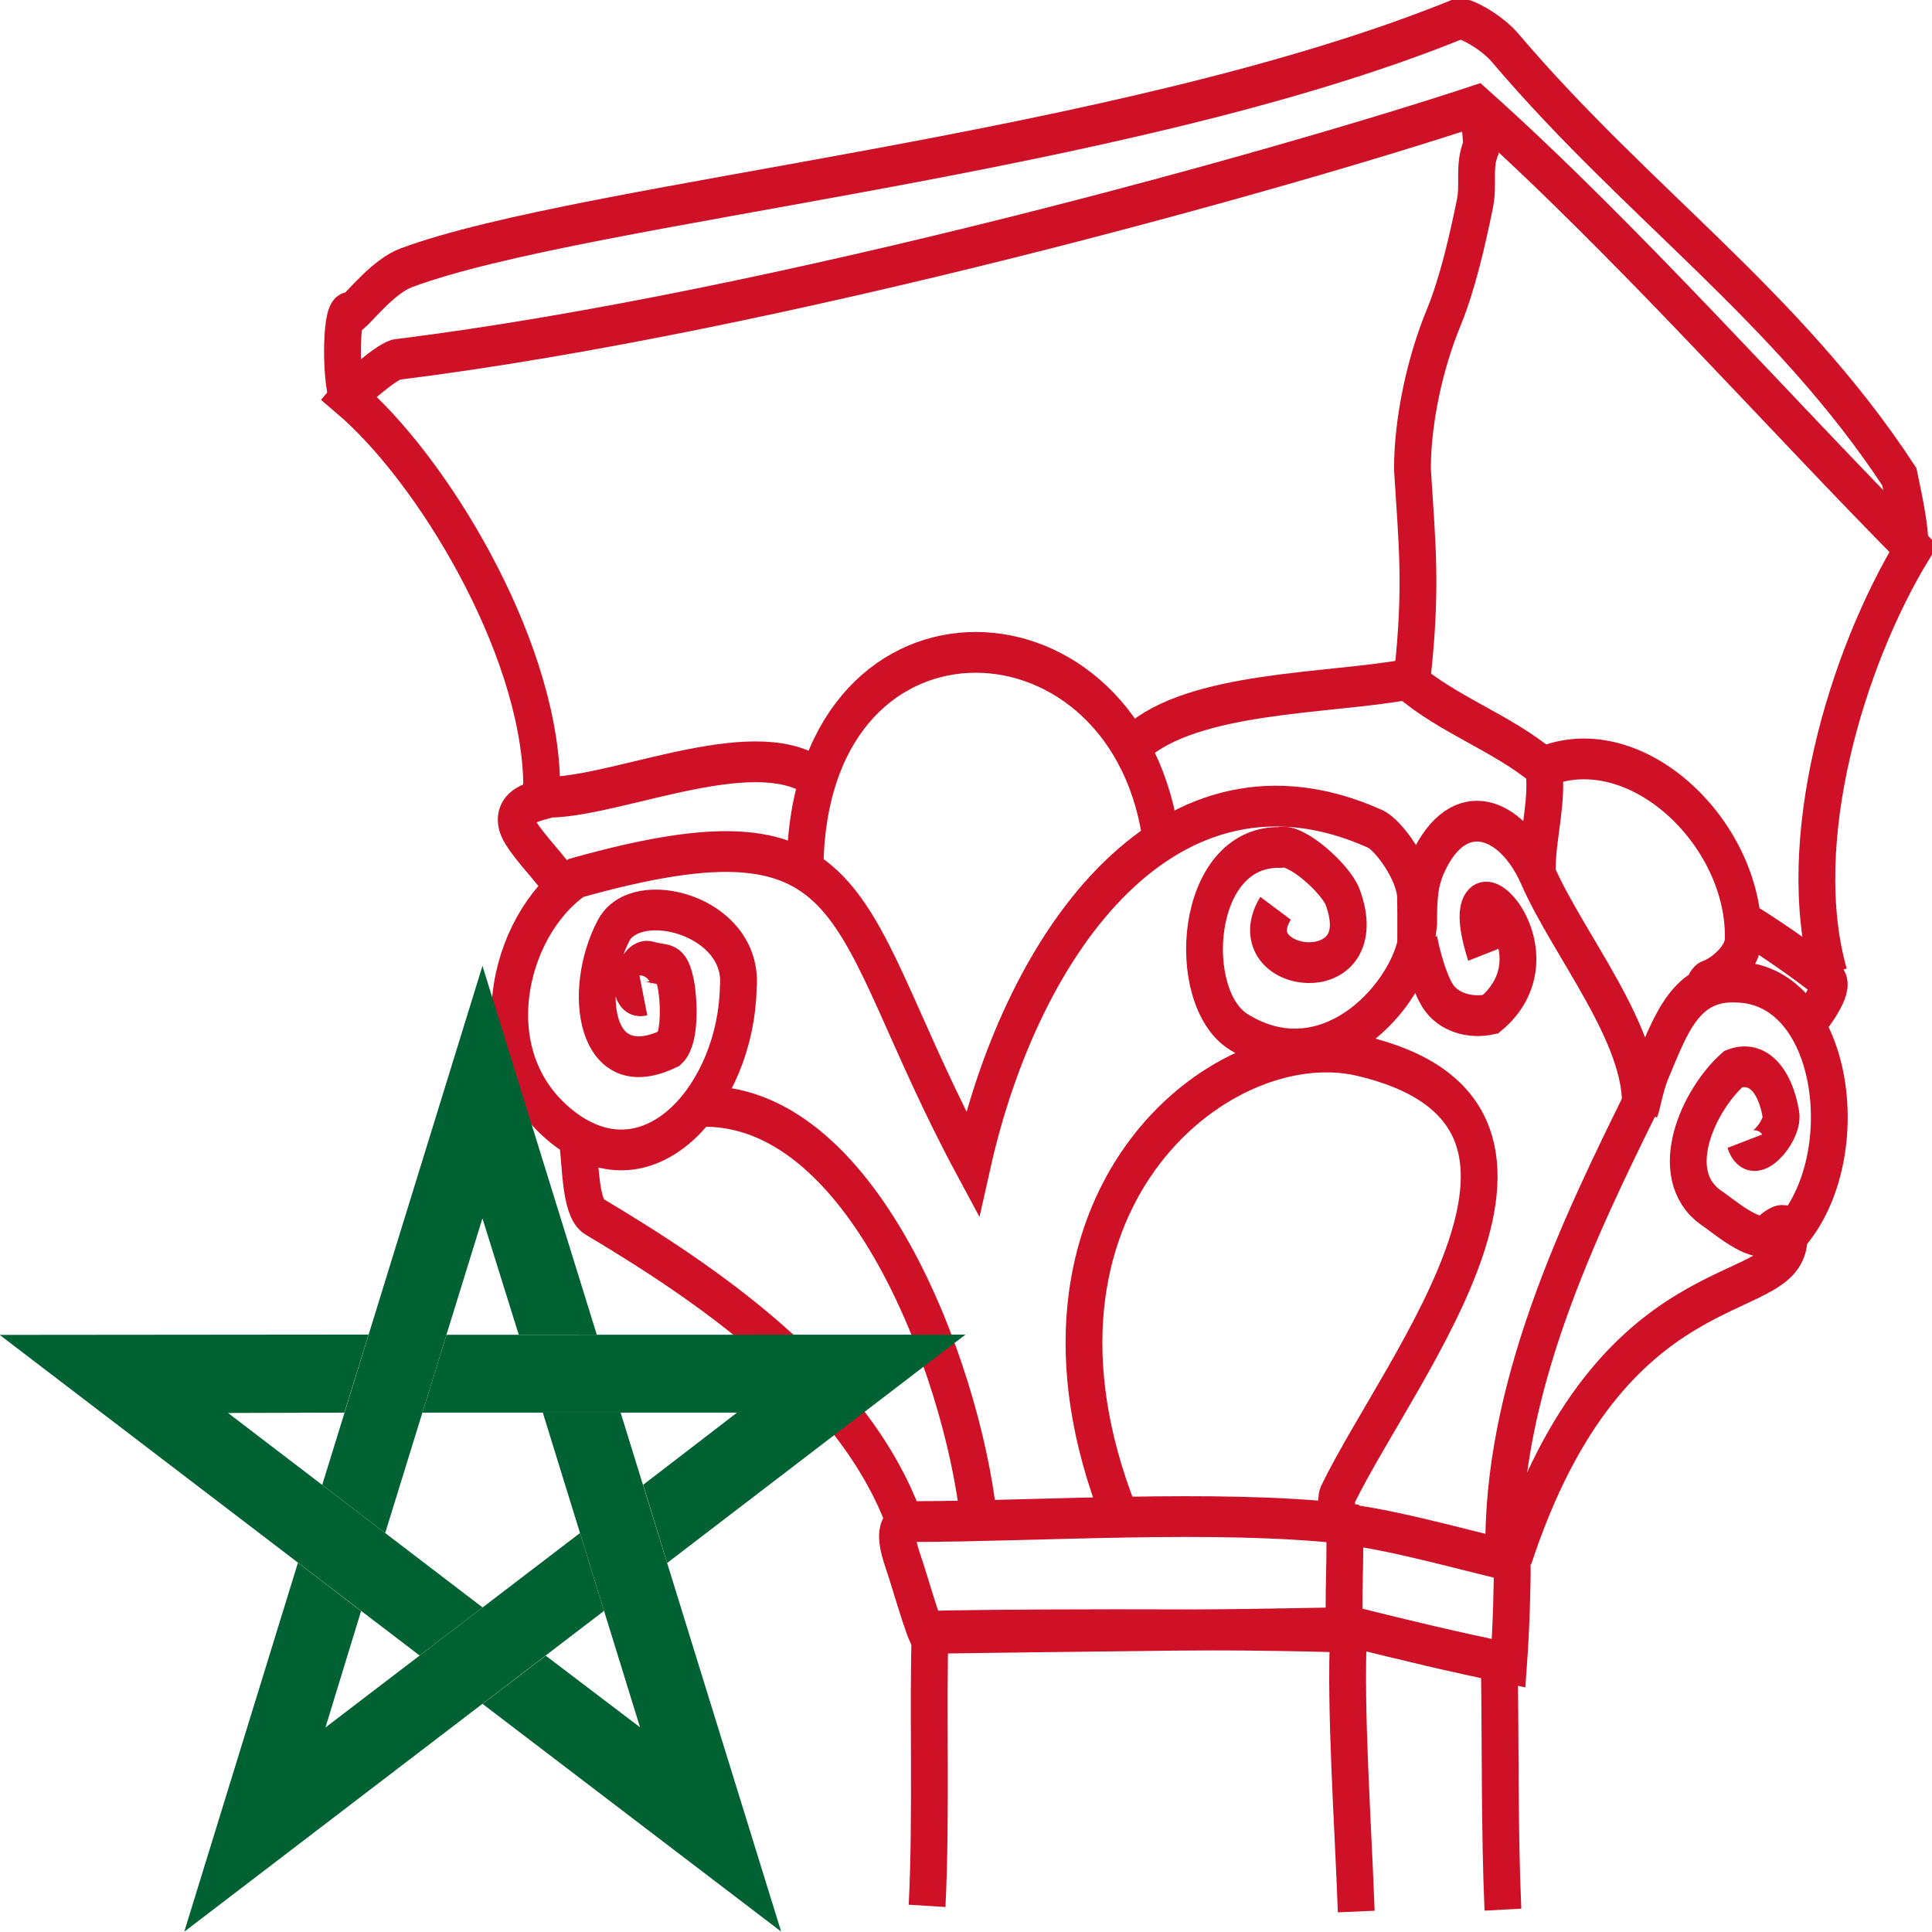 <svg xmlns="http://www.w3.org/2000/svg" width="400" height="400" version="1.0"><g style="stroke:#ce1126;stroke-width:4.041;stroke-miterlimit:4;stroke-dasharray:none;stroke-opacity:1"><path d="M405.177 580.703c-.382-7.855-.257-16.17-.394-24.305M341.93 580.328c.504-8.988.047-20.412.343-27.22 3.371-.165 35.336-.312 45.955.1-.424 7.408.495 19.063.838 27.683" style="opacity:1;fill:none;fill-rule:evenodd;stroke:#ce1126;stroke-width:4.041;stroke-linecap:butt;stroke-linejoin:miter;stroke-miterlimit:4;stroke-dasharray:none;stroke-opacity:1" transform="matrix(1.885 0 0 2.088 -452.594 -817.136)"/><path d="M342.27 553.302c0 2.083-2.172-5.029-2.913-6.947-1.51-3.91-.232-3.784 1.029-4.13 13.734-.023 33.247-1.22 47.306.185.36 1.608-.207 8.866.172 10.33-14.493.259-30.2.354-45.593.562z" style="opacity:1;fill:none;fill-rule:evenodd;stroke:#ce1126;stroke-width:4.041;stroke-linecap:butt;stroke-linejoin:miter;stroke-miterlimit:4;stroke-dasharray:none;stroke-opacity:1" transform="matrix(1.885 0 0 2.088 -452.594 -817.136)"/><path d="M387.815 542.474c5.662.657 12.273 2.38 18.38 3.682.035 2.125-.107 6.588-.39 10.11-6.257-1.166-10.81-2.151-17.77-3.715M406.377 545.792c10.734-29.52 29.737-24.906 30.216-31.465.015-2.22-1.21-1.507-2.275-.632-1.355 1.112-5.312-2.066-6.342-2.63-5.026-3.318-1.346-10.63 2.5-13.712 2.586-.909 4.591 1.003 5.24 4.522.299 1.616-3.04 5.282-3.963 2.628" style="opacity:1;fill:none;fill-rule:evenodd;stroke:#ce1126;stroke-width:4.041;stroke-linecap:butt;stroke-linejoin:miter;stroke-miterlimit:4;stroke-dasharray:none;stroke-opacity:1" transform="matrix(1.885 0 0 2.088 -452.594 -817.136)"/><path d="M436.375 514.071c7.911-7.439 5.496-25.09-5.483-25.337-5.617-.279-7.265 4.168-9.43 8.821-.63 1.378-.987 3.289-1.2 3.753.439-7.338-7.925-16.228-11.312-23.274-2.854-5.726-8.611-7.733-12-1.126-.98 1.914-1.028 3.675-1.028 6.006-.501 3.986-.258 2.14-.342-2.628-.044-2.49-2.951-6.148-4.457-6.757-22.437-9.082-38.66 10.82-44.215 33.233-14.82-24.897-10.982-36.611-43.547-28.353-7.583 4.78-11.028 17.994-1.371 24.776s18.969-3.43 19.198-13.89c.76-7.2-11.283-10.006-13.713-5.63-3.415 5.858-2.189 15.32 6.17 11.637 1.252-1.028 1.014-4.948.686-6.382-.544-2.385-1.076-1.724-2.92-2.229-1.673-.457-2.848 3.843-.643 3.364M303.504 504.373c.418 2.376.26 6.746 1.877 7.617 11.716 6.314 28.428 16.257 34.054 30.188" style="opacity:1;fill:none;fill-rule:evenodd;stroke:#ce1126;stroke-width:4.041;stroke-linecap:butt;stroke-linejoin:miter;stroke-miterlimit:4;stroke-dasharray:none;stroke-opacity:1" transform="matrix(1.885 0 0 2.088 -452.594 -817.136)"/><path d="M328.526 477.676c.09-28.534 34.717-27.873 38.994-3.772" style="opacity:1;fill:none;fill-rule:evenodd;stroke:#ce1126;stroke-width:4.041;stroke-linecap:butt;stroke-linejoin:miter;stroke-miterlimit:4;stroke-dasharray:none;stroke-opacity:1" transform="matrix(1.885 0 0 2.088 -452.594 -817.136)"/><path d="M301.797 479.17c-1.305-1.828-3.344-3.561-4.508-5.26-1.819-2.656 1.923-3.16 3.202-3.511 7.896-.142 23.226-6.64 29.761-1.597M364.778 465.079c6.37-5.21 21.203-4.91 29.861-6.352 4.57 3.553 10.357 5.231 15.007 8.718.506 3.213-.624 6.528-.696 9.838v1.126" style="opacity:1;fill:none;fill-rule:evenodd;stroke:#ce1126;stroke-width:4.041;stroke-linecap:butt;stroke-linejoin:miter;stroke-miterlimit:4;stroke-dasharray:none;stroke-opacity:1" transform="matrix(1.885 0 0 2.088 -452.594 -817.136)"/><path d="M409.292 467.523c10.173-4.116 22.473 6.265 22.284 16.892 0 2.14-2.751 3.85-3.771 4.13-.314.085-.457.5-.686.75M431.91 482.91c1.89 1.033 5.886 3.428 8.922 5.635.891.648-1.61 3.64-2.4 4.504" style="opacity:1;fill:none;fill-rule:evenodd;stroke:#ce1126;stroke-width:4.041;stroke-linecap:butt;stroke-linejoin:miter;stroke-miterlimit:4;stroke-dasharray:none;stroke-opacity:1" transform="matrix(1.885 0 0 2.088 -452.594 -817.136)"/><path d="M441.003 487.984c-4.134-13.181 1.91-31.31 9.257-42.232-14.684-13.367-31.738-30.813-47.995-43.921-20.597 6.158-76.782 20.454-118.445 25.15-1.036 0-4.936 3.152-5.485 3.753 9.171 7.048 20.802 24.346 21.255 37.915v2.252" style="opacity:1;fill:none;fill-rule:evenodd;stroke:#ce1126;stroke-width:4.041;stroke-linecap:butt;stroke-linejoin:miter;stroke-miterlimit:4;stroke-dasharray:none;stroke-opacity:1" transform="matrix(1.885 0 0 2.088 -452.594 -817.136)"/><path d="M395.234 458.324c1.07-8.823.515-13.046.005-20.456 0-4.961 1.435-10.656 3.426-15.017 1.537-3.367 2.61-7.677 3.428-11.262.47-2.054-.196-3.698.686-5.63.155-.68-.343-3.516-.343-4.505M395.604 484.965c-1.39 5.703-10.035 14.01-19.459 8.7-5.999-3.38-5-18.441 4.54-18.288 1.781-.468 6.169 3.167 6.888 4.924 3.847 9.396-11.722 7.56-7.37 1.11" style="opacity:1;fill:none;fill-rule:evenodd;stroke:#ce1126;stroke-width:4.041;stroke-linecap:butt;stroke-linejoin:miter;stroke-miterlimit:4;stroke-dasharray:none;stroke-opacity:1" transform="matrix(1.885 0 0 2.088 -452.594 -817.136)"/><path d="M363.013 541.479c-13.294-30.587 10.863-48.58 26.394-45.47 27.384 5.698 4.653 30.512-2.398 43.589-.238.522 0 2.01 0 2.628M347.585 541.812c-1.869-14.868-12.875-41.457-30.762-40.746M395.91 483.878c-.104.599.91 4.475 2.07 6.168 1.159 1.693 3.586 2.31 5.827 1.877 8.753-6.576-4.72-17.736-.538-5.987M449.916 445.752c0-2.21-.764-5.228-1.2-7.134-12.243-16.85-28.735-27.072-43.195-42.42-1.455-1.594-4.238-3.003-5.142-3.003-36.862 13.555-96.067 18.107-115.664 24.712-2.46.83-4.972 3.726-6.037 4.569-1.132-1.288-1.283 6.396-.345 8.45M420.468 500.436c-6.798 12.419-15.589 28.749-15.189 45.104" style="opacity:1;fill:none;fill-rule:evenodd;stroke:#ce1126;stroke-width:4.041;stroke-linecap:butt;stroke-linejoin:miter;stroke-miterlimit:4;stroke-dasharray:none;stroke-opacity:1" transform="matrix(1.885 0 0 2.088 -452.594 -817.136)"/></g><g style="fill:#006233;fill-opacity:1"><g style="fill:#006233;fill-opacity:1;stroke:#000;stroke-width:0;stroke-linecap:square;stroke-miterlimit:4;stroke-dasharray:none;stroke-opacity:1" stroke="none"><path d="m181.25 113.188-34.781.03 39.594 28.75 5.937-4.312-24-17.437 10.969-.031 2.281-7z" style="fill:#006233;fill-opacity:1;stroke:#000;stroke-width:0;stroke-miterlimit:4;stroke-dasharray:none;stroke-opacity:1" transform="matrix(2.196 0 0 2.309 -321.715 14.955)"/><path d="m202.766 113.199-10.778-33.07-15.108 46.54 5.936 4.315 9.168-28.214 3.42 10.422 7.362.007z" style="fill:#006233;fill-opacity:1;stroke:#000;stroke-width:0;stroke-miterlimit:4;stroke-dasharray:none;stroke-opacity:1" transform="matrix(2.196 0 0 2.309 -321.715 14.955)"/><path d="m209.404 133.665 28.12-20.47-48.931.014-2.269 6.979h29.666l-8.855 6.473 2.269 7.004z" style="fill:#006233;fill-opacity:1;stroke:#000;stroke-width:0;stroke-miterlimit:4;stroke-dasharray:none;stroke-opacity:1" transform="matrix(2.196 0 0 2.309 -321.715 14.955)"/><path d="m191.99 146.302 28.157 20.419-15.133-46.532-7.338-.001 9.167 28.214-8.892-6.422-5.96 4.322z" style="fill:#006233;fill-opacity:1;stroke:#000;stroke-width:0;stroke-miterlimit:4;stroke-dasharray:none;stroke-opacity:1" transform="matrix(2.196 0 0 2.309 -321.715 14.955)"/><path d="m174.59 133.647-10.718 33.088 39.579-28.771-2.267-6.98-24 17.437 3.36-10.442-5.953-4.332z" style="fill:#006233;fill-opacity:1;stroke:#000;stroke-width:0;stroke-miterlimit:4;stroke-dasharray:none;stroke-opacity:1" transform="matrix(2.196 0 0 2.309 -321.715 14.955)"/></g></g></svg>
